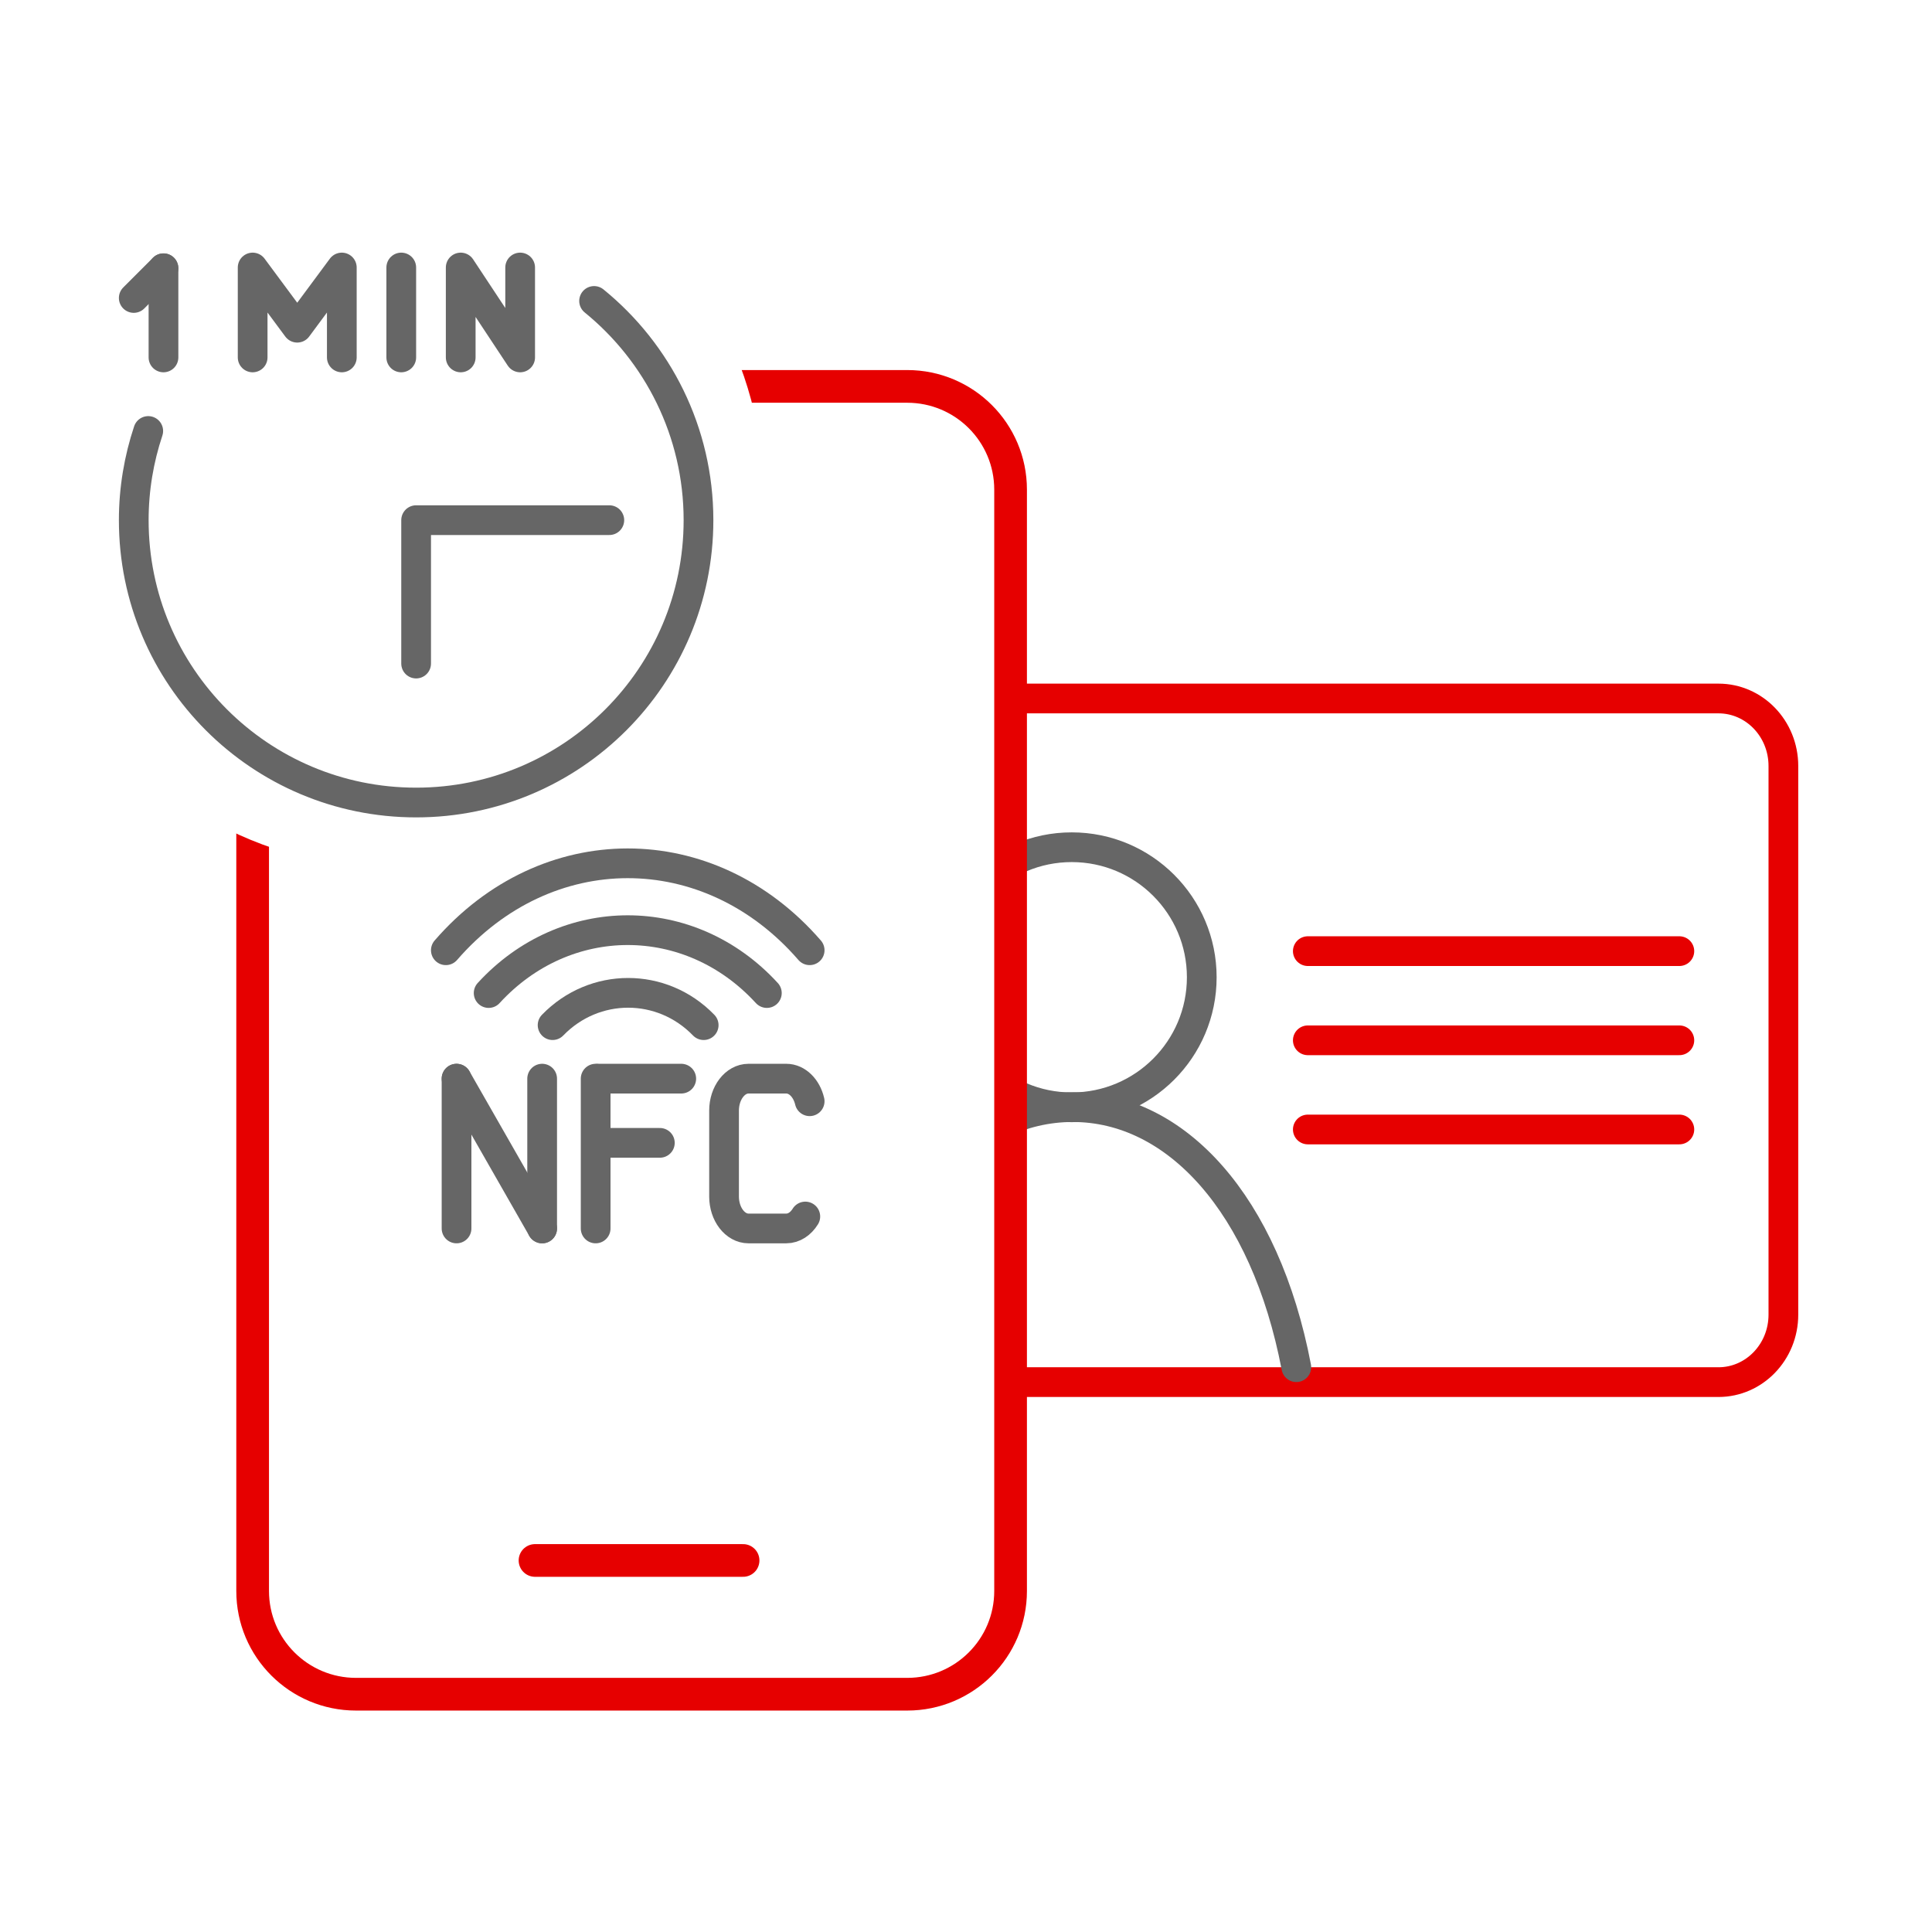 <?xml version="1.0" encoding="UTF-8"?>
<svg width="130px" height="130px" viewBox="0 0 130 130" version="1.1" xmlns="http://www.w3.org/2000/svg" xmlns:xlink="http://www.w3.org/1999/xlink">
    <!-- Generator: Sketch 63.1 (92452) - https://sketch.com -->
    <title>online-step-2-nfc-130x130</title>
    <desc>Created with Sketch.</desc>
    <g id="online-step-2-nfc-130x130" stroke="none" stroke-width="1" fill="none" fill-rule="evenodd">
        <rect fill="#FFFFFF" x="0" y="0" width="130" height="130"></rect>
        <g id="Group-6" transform="translate(1, 8)">
            <g id="Group-5" transform="translate(16, 18)">
                <g id="profile-mid-copy" transform="translate(36, 20)" stroke-width="2">
                    <path d="M62.631,1 L5.369,1 C4.166,1 3.078,1.505 2.29,2.318 C1.492,3.142 1,4.282 1,5.539 L1,42.461 C1,43.718 1.492,44.857 2.29,45.682 C3.078,46.494 4.166,47 5.369,47 L62.631,47 C63.834,47 64.922,46.494 65.709,45.682 C66.508,44.858 67,43.718 67,42.461 L67,5.539 C67,4.282 66.508,3.142 65.71,2.318 C64.922,1.505 63.834,1 62.631,1 Z" id="Path" stroke="#E60000" fill="#FFFFFF"></path>
                    <g id="Group" transform="translate(4, 11.008)" stroke="#666666" stroke-linecap="round" stroke-linejoin="round">
                        <circle id="_x36_98857a1-e4c3-4970-bd7b-d77ed6cab79c" cx="15.114" cy="8.75" r="8.75"></circle>
                        <path d="M30.227,34.988 C28.125,23.994 22.123,17.488 15.185,17.488 C8.247,17.488 2.173,23.889 0,34.708" id="aabc0582-fe23-45ad-ae7b-3b4ea8c890b8"></path>
                    </g>
                    <g id="Group-2" transform="translate(35, 17.5)" stroke="#E60000" stroke-linecap="round" stroke-linejoin="round">
                        <line x1="0" y1="0.5" x2="25" y2="0.5" id="Path"></line>
                        <line x1="0" y1="6.5" x2="25" y2="6.5" id="Path-Copy"></line>
                        <line x1="0" y1="12.5" x2="25" y2="12.5" id="Path-Copy-2"></line>
                    </g>
                </g>
                <g id="main_icn_Mobile_02-2" stroke="#E60000" stroke-linecap="round" stroke-linejoin="round" stroke-width="2.2">
                    <g id="main_icn_Mobile_02">
                        <path d="M44.045,88 L6.955,88 C3.112,88 0,84.891 0,81.053 L0,6.947 C0,3.109 3.112,0 6.955,0 L44.045,0 C47.888,0 51,3.109 51,6.947 L51,81.053 C51,84.891 47.888,88 44.045,88 Z" id="Path" fill="#FFFFFF"></path>
                        <line x1="19" y1="79" x2="33" y2="79" id="Path"></line>
                    </g>
                </g>
            </g>
            <g id="nfc-opener" transform="translate(29, 50)" stroke="#666666" stroke-linecap="round" stroke-linejoin="round" stroke-width="2">
                <path d="M0,5.94 C6.754,-1.855 17.709,-1.861 24.468,5.927 C24.472,5.931 24.476,5.936 24.48,5.94" id="_x30_ef3e36c-2695-4682-aa38-304852b2c6dd_1_"></path>
                <path d="M2.88,8.82 C8.045,3.182 16.423,3.178 21.592,8.812 C21.595,8.814 21.597,8.817 21.6,8.82" id="d900ded6-3fbc-45a9-82ed-ee1d0999618a_1_"></path>
                <path d="M7.183,10.98 C9.989,8.083 14.539,8.081 17.346,10.977 C17.347,10.978 17.348,10.979 17.349,10.98" id="ec863f86-9ea7-47b5-8572-666552140ca5_1_"></path>
                <line x1="0.72" y1="24.66" x2="0.72" y2="14.58" id="Path"></line>
                <line x1="6.48" y1="24.66" x2="6.48" y2="14.58" id="Path"></line>
                <line x1="10.08" y1="24.66" x2="10.08" y2="14.58" id="Path"></line>
                <line x1="15.84" y1="14.58" x2="10.26" y2="14.58" id="Path"></line>
                <line x1="6.48" y1="24.66" x2="0.72" y2="14.58" id="Path"></line>
                <path d="M24.188,23.856 C23.885,24.346 23.422,24.66 22.906,24.66 L20.366,24.66 C19.461,24.66 18.72,23.694 18.72,22.512 L18.72,16.728 C18.72,15.546 19.461,14.58 20.366,14.58 L22.906,14.58 C23.644,14.58 24.273,15.222 24.48,16.1" id="Path"></path>
                <line x1="14.4" y1="18.9" x2="10.26" y2="18.9" id="Path"></line>
            </g>
            <g id="Clock_1min">
                <g id="ICON">
                    <circle id="Oval" fill="#FFFFFF" cx="25.4" cy="25.4" r="25"></circle>
                    <polyline id="Path" stroke="#666666" stroke-width="2" stroke-linecap="round" stroke-linejoin="round" points="27 36.65 27 27 40 27"></polyline>
                    <line x1="26" y1="16.05" x2="26" y2="10" id="Path" stroke="#666666" stroke-width="2" stroke-linecap="round" stroke-linejoin="round"></line>
                    <polyline id="Path" stroke="#666666" stroke-width="2" stroke-linecap="round" stroke-linejoin="round" points="30 16.05 30 10 34 16.05 34 10"></polyline>
                    <polyline id="Path" stroke="#666666" stroke-width="2" stroke-linecap="round" stroke-linejoin="round" points="16 16.05 16 10 19 14.05 22 10 22 16.05"></polyline>
                    <line x1="8" y1="12.05" x2="10" y2="10.05" id="Path" stroke="#666666" stroke-width="2" stroke-linecap="round" stroke-linejoin="round"></line>
                    <line x1="10" y1="10.05" x2="10" y2="16.05" id="Path" stroke="#666666" stroke-width="2" stroke-linecap="round" stroke-linejoin="round"></line>
                    <path d="M38.975,12.25 C43.25,15.725 46,21.05 46,27 C46,37.5 37.5,46 27,46 C16.5,46 8,37.5 8,27 C8,24.9 8.35,22.875 8.975,21" id="Path" stroke="#666666" stroke-width="2" stroke-linecap="round" stroke-linejoin="round"></path>
                </g>
            </g>
        </g>
    </g>
</svg>